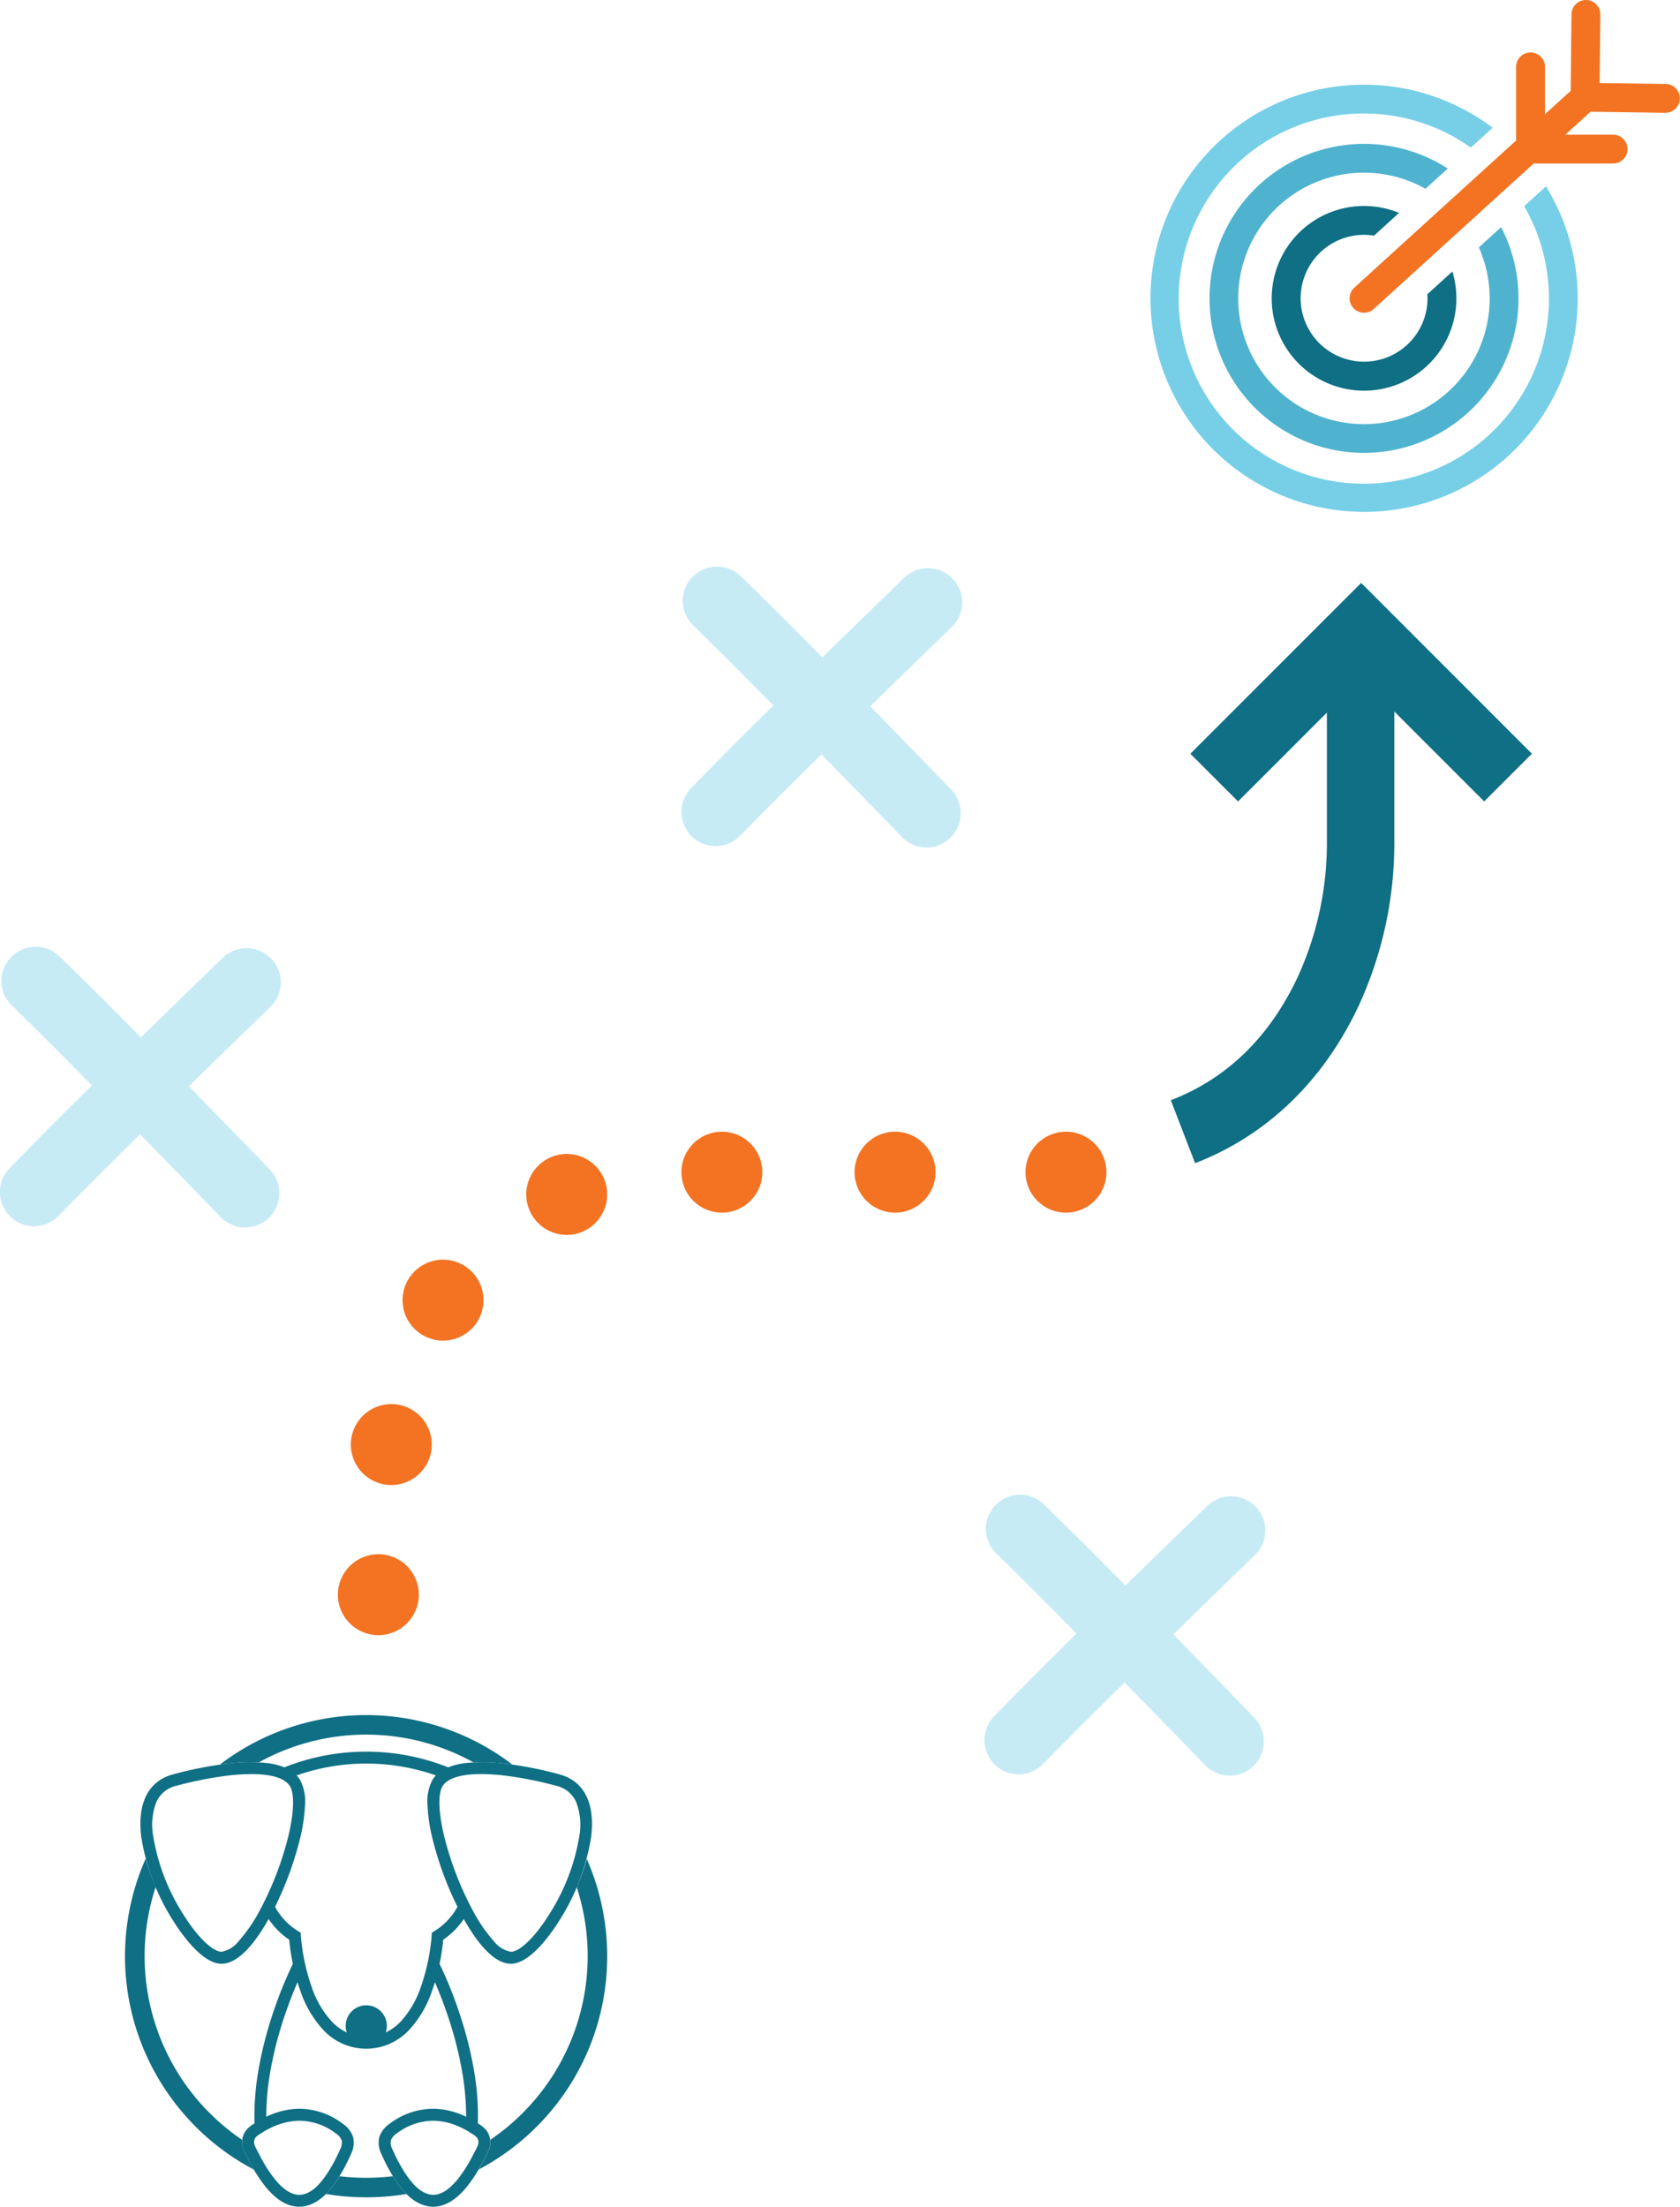 <svg xmlns="http://www.w3.org/2000/svg" width="257.109" height="337.7" viewBox="0 0 257.109 337.7"><g transform="translate(-113.461 -71.833)"><path d="M321.974,327.21l-.011-.01,0,0a5.243,5.243,0,0,0-7.408-.111c-4.736,4.584-8.876,8.608-12.522,12.171-5.641-5.711-9.644-9.677-12.5-12.418a5.226,5.226,0,0,0-7.269,7.512c3.1,3.024,7.388,7.313,12.274,12.261-5.814,5.739-9.838,9.8-12.609,12.685a5.226,5.226,0,0,0,7.512,7.269c3.065-3.141,7.429-7.5,12.457-12.47,4.011,4.1,8.2,8.4,12.337,12.667a5.224,5.224,0,0,0,7.382.122l.011-.01,0,0a5.244,5.244,0,0,0,.112-7.408c-4.668-4.823-8.754-9.025-12.365-12.721,4.037-3.952,8.273-8.077,12.474-12.148A5.224,5.224,0,0,0,321.974,327.21Z" transform="translate(-16.335 -24.799)" fill="#c7ebf5"/><path d="M270.557,169.787l-.011-.012,0,0a5.243,5.243,0,0,0-7.408-.112c-4.737,4.584-8.877,8.609-12.522,12.171-5.64-5.711-9.644-9.677-12.5-12.418a5.226,5.226,0,0,0-7.269,7.511c3.1,3.026,7.388,7.315,12.274,12.261-5.814,5.741-9.837,9.8-12.609,12.685a5.227,5.227,0,0,0,7.512,7.27c3.064-3.142,7.429-7.5,12.456-12.469,4.011,4.1,8.2,8.4,12.338,12.667a5.224,5.224,0,0,0,7.382.12l.011-.01,0,0a5.243,5.243,0,0,0,.112-7.408c-4.668-4.824-8.755-9.026-12.365-12.721,4.037-3.953,8.273-8.078,12.474-12.148A5.224,5.224,0,0,0,270.557,169.787Z" transform="translate(-11.306 -9.401)" fill="#c7ebf5"/><path d="M147.229,273.786a5.223,5.223,0,0,0,7.382.122l.011-.01,0,0a5.242,5.242,0,0,0,.111-7.408c-4.667-4.823-8.753-9.026-12.364-12.72,4.037-3.953,8.272-8.078,12.474-12.148a5.224,5.224,0,0,0,.121-7.383l-.011-.01,0,0a5.245,5.245,0,0,0-7.409-.111c-4.737,4.584-8.876,8.608-12.522,12.171-5.641-5.711-9.644-9.677-12.5-12.418a5.227,5.227,0,0,0-7.27,7.512c3.1,3.024,7.388,7.313,12.275,12.261-5.815,5.741-9.838,9.8-12.61,12.685a5.226,5.226,0,0,0,7.512,7.269c3.064-3.141,7.429-7.5,12.457-12.47C138.9,265.215,143.094,269.519,147.229,273.786Z" transform="translate(0 -15.705)" fill="#c7ebf5"/><circle cx="6.195" cy="6.195" r="6.195" transform="translate(167.151 286.699)" fill="#f37322"/><circle cx="6.195" cy="6.195" r="6.195" transform="translate(165.169 309.674)" fill="#f37322"/><circle cx="6.195" cy="6.195" r="6.195" transform="translate(175.067 264.599)" fill="#f37322"/><circle cx="6.195" cy="6.195" r="6.195" transform="translate(193.997 248.423)" fill="#f37322"/><circle cx="6.195" cy="6.195" r="6.195" transform="translate(217.744 245.017)" fill="#f37322"/><circle cx="6.195" cy="6.195" r="6.195" transform="translate(244.245 245.017)" fill="#f37322"/><circle cx="6.195" cy="6.195" r="6.195" transform="translate(270.402 245.017)" fill="#f37322"/><path d="M340.773,235.52a59.491,59.491,0,0,0,5.5-25.6V190.389l13.756,13.757,7.3-7.3L343.2,172.71l-2-2-5.209,5.208h-.035v.035l-20.895,20.895,7.3,7.3,13.593-13.593v19.37a49.269,49.269,0,0,1-4.512,21.192c-4.323,9.161-10.839,15.471-19.371,18.757l3.711,9.635C326.713,255.293,335.356,247,340.773,235.52Z" transform="translate(-19.425 -9.671)" fill="#0f6f84"/><path d="M341.315,151.569a32.672,32.672,0,0,0,27.832-49.813l-3.334,3.033a28.329,28.329,0,1,1-8.163-8.968l3.335-3.034a32.684,32.684,0,1,0-19.67,58.781Z" transform="translate(-19.089 -1.404)" fill="#76cfe7"/><path d="M355.1,100.012a23.644,23.644,0,1,0,8.163,8.968l-3.406,3.1a19.241,19.241,0,1,1-8.161-8.969Z" transform="translate(-20.071 -2.386)" fill="#4fb3cf"/><path d="M343.328,111.184a9.64,9.64,0,0,1,1.515.131l3.834-3.487a14.132,14.132,0,1,0,8.162,8.967L353,120.285c.013.2.031.4.031.605a9.707,9.707,0,1,1-9.706-9.706Z" transform="translate(-21.102 -3.417)" fill="#0f6f84"/><path d="M390.787,84.682l-6.683-.094-3.444-.048L380.7,81.1l.072-7.035a2.208,2.208,0,0,0-2.185-2.231h-.023a2.209,2.209,0,0,0-2.208,2.186l-.072,7.033-.049,4.68-3.937,3.583V82.066a2.208,2.208,0,0,0-4.416,0V93.33l-.637.579-3.272,2.977-3.438,3.128L357.245,103l-3.8,3.46-3.322,3.021-6.986,6.355a2.208,2.208,0,1,0,2.971,3.267l6.987-6.356,3.324-3.023,3.8-3.459,3.285-2.988,3.439-3.129,3.273-2.977.346-.315h12.112a2.208,2.208,0,1,0,0-4.415h-7.257l3.856-3.508,4.768.067,6.686.093h.032a2.208,2.208,0,0,0,.031-4.415Z" transform="translate(-22.394 0)" fill="#f37322"/><g transform="translate(132.604 334.308)"><path d="M151.805,370.192a29.42,29.42,0,0,1,4.928-.213,33.874,33.874,0,0,1,32.826,0,29.566,29.566,0,0,1,4.957.211c.337.039.67.084,1,.129q-.853-.654-1.744-1.256a36.853,36.853,0,0,0-41.255,0q-.892.6-1.752,1.261.516-.073,1.041-.134" transform="translate(-136.252 -362.764)" fill="#0f6f84"/><path d="M211.429,387.681c-.073-.176-.151-.35-.226-.526a33.97,33.97,0,0,1-1.532,4.338,33.975,33.975,0,0,1-13.239,38.641c.012.116.02.237.02.358a3.353,3.353,0,0,1-.276,1.284,9.282,9.282,0,0,1-.409.841l0,0c-.1.2-.21.4-.31.6-.189.362-.384.738-.593,1.106-.068.121-.135.237-.2.352a36.189,36.189,0,0,0,3.409-2.043A36.983,36.983,0,0,0,211.429,416.4a37.01,37.01,0,0,0,0-28.721" transform="translate(-140.545 -365.15)" fill="#0f6f84"/><path d="M154.182,434.318c-.208-.368-.4-.744-.591-1.106-.1-.2-.208-.4-.313-.6l0-.006a9.078,9.078,0,0,1-.411-.838,3.369,3.369,0,0,1-.276-1.284,2.6,2.6,0,0,1,.021-.337,34.2,34.2,0,0,1-5.013-4.139,33.956,33.956,0,0,1-8.243-34.566,33.807,33.807,0,0,1-1.527-4.34c-.084.19-.165.378-.247.57a36.834,36.834,0,0,0,3.4,34.987A37.011,37.011,0,0,0,154.4,434.694c-.071-.123-.145-.247-.216-.376" transform="translate(-134.679 -365.145)" fill="#0f6f84"/><path d="M179.542,441.794c-.188-.272-.368-.55-.54-.828a34.6,34.6,0,0,1-8.166,0c-.171.278-.35.557-.538.826a13.481,13.481,0,0,1-1.536,1.894,37.446,37.446,0,0,0,12.31,0,13.468,13.468,0,0,1-1.532-1.889" transform="translate(-138.013 -370.413)" fill="#0f6f84"/><path d="M204.462,381.791a31.688,31.688,0,0,1-4.543,11.937c-2.5,4.043-4.782,5.85-5.93,5.85a4.319,4.319,0,0,1-2.652-1.666,23.53,23.53,0,0,1-3.232-4.73,49.363,49.363,0,0,1-4.314-11.193c-.906-3.724-1-6.64-.244-7.8.777-1.194,2.818-1.81,5.873-1.81a30.8,30.8,0,0,1,3.544.225,57.074,57.074,0,0,1,7.863,1.547l.027.009A4.371,4.371,0,0,1,204,376.748a9.707,9.707,0,0,1,.462,5.042M182.3,396.4l-.419.247-.029.485a31.406,31.406,0,0,1-1.665,7.85,14.815,14.815,0,0,1-3.08,5.281,7.825,7.825,0,0,1-2.282,1.662,3.147,3.147,0,1,0-6.127-.992,3.232,3.232,0,0,0,.157.992,7.812,7.812,0,0,1-2.267-1.65,14.777,14.777,0,0,1-3.08-5.257,31.6,31.6,0,0,1-1.677-7.885l-.028-.485-.42-.247a10.065,10.065,0,0,1-3.5-3.7,51.683,51.683,0,0,0,3.783-10.282,25.845,25.845,0,0,0,.8-5.282,6.962,6.962,0,0,0-.8-3.941,4.286,4.286,0,0,0-.483-.607,32.166,32.166,0,0,1,10.63-1.816h.055a32.193,32.193,0,0,1,10.632,1.816,4.226,4.226,0,0,0-.483.607,6.976,6.976,0,0,0-.8,3.941,25.8,25.8,0,0,0,.8,5.282A51.571,51.571,0,0,0,185.8,392.7a10.061,10.061,0,0,1-3.5,3.7m-26.721-3.219a23.642,23.642,0,0,1-3.231,4.73,4.328,4.328,0,0,1-2.652,1.666c-1.149,0-3.427-1.807-5.933-5.85a31.744,31.744,0,0,1-4.542-11.937,9.717,9.717,0,0,1,.462-5.042,4.367,4.367,0,0,1,3.148-2.585l.026-.009a57,57,0,0,1,7.863-1.547,30.765,30.765,0,0,1,3.544-.225c3.053,0,5.1.618,5.871,1.81.755,1.156.665,4.072-.241,7.8a49.408,49.408,0,0,1-4.315,11.193m32.468,34.251a3.253,3.253,0,0,1,.734.571,1.131,1.131,0,0,1,.235.707,1.587,1.587,0,0,1-.141.6,7.181,7.181,0,0,1-.332.67l0,0c-.11.207-.217.413-.321.613-.189.364-.368.707-.562,1.049a19.7,19.7,0,0,1-1.716,2.6,9.545,9.545,0,0,1-1.56,1.6,4.548,4.548,0,0,1-1.348.763,2.861,2.861,0,0,1-.928.16,2.744,2.744,0,0,1-.591-.066c-1.577-.346-2.781-1.871-3.548-2.987l0,0a23.98,23.98,0,0,1-1.947-3.525c-.053-.111-.112-.242-.17-.374a2.242,2.242,0,0,1-.254-1.352,2.289,2.289,0,0,1,.964-1.131,9.333,9.333,0,0,1,5.483-1.9c.081,0,.165,0,.249,0a9.8,9.8,0,0,1,3.161.655,12.891,12.891,0,0,1,2.485,1.276c.037.023.074.047.111.071m-29.814-1.347a9.813,9.813,0,0,1,3.16-.655,9.267,9.267,0,0,1,5.734,1.9,2.276,2.276,0,0,1,.961,1.131,2.214,2.214,0,0,1-.252,1.352c-.057.133-.118.263-.17.374a24.073,24.073,0,0,1-1.947,3.525l0,0c-.769,1.116-1.971,2.642-3.548,2.987a2.751,2.751,0,0,1-.591.066,2.857,2.857,0,0,1-.928-.16,4.544,4.544,0,0,1-1.347-.763,9.476,9.476,0,0,1-1.561-1.6,19.793,19.793,0,0,1-1.716-2.6c-.194-.342-.372-.686-.562-1.049-.1-.2-.213-.407-.321-.613l0,0a7.186,7.186,0,0,1-.331-.67,1.574,1.574,0,0,1-.142-.6A1.136,1.136,0,0,1,154.9,428a3.26,3.26,0,0,1,.734-.571l.108-.071a12.957,12.957,0,0,1,2.486-1.276M201.314,372.4a57.589,57.589,0,0,0-8.117-1.6,25.5,25.5,0,0,0-6.376-.078,10.1,10.1,0,0,0-2.441.63,33.812,33.812,0,0,0-12.466-2.4h-.135a33.8,33.8,0,0,0-12.475,2.4,10.063,10.063,0,0,0-2.44-.63,25.507,25.507,0,0,0-6.377.078,57.465,57.465,0,0,0-8.116,1.6c-3.847.975-5.61,4.391-4.961,9.619a33.574,33.574,0,0,0,4.8,12.673c1.25,2.018,4.483,6.716,7.483,6.716,2.748,0,5.391-3.608,7.207-6.845a11.547,11.547,0,0,0,3.145,3.158,33.779,33.779,0,0,0,.562,3.705,63.415,63.415,0,0,0-3.129,7.8,59.2,59.2,0,0,0-2.088,8.208,40.952,40.952,0,0,0-.649,8.4l-.1.066a4.718,4.718,0,0,0-1.147.94,2.932,2.932,0,0,0-.652,1.869,3.354,3.354,0,0,0,.276,1.285,9.144,9.144,0,0,0,.409.84l0,.006c.106.2.211.4.313.593.188.365.383.739.591,1.109a21.873,21.873,0,0,0,1.876,2.836,11.3,11.3,0,0,0,1.862,1.9,6.483,6.483,0,0,0,1.89,1.057,4.707,4.707,0,0,0,1.513.255h0a4.627,4.627,0,0,0,.984-.108c2.2-.484,3.713-2.365,4.658-3.734a26.508,26.508,0,0,0,2.1-3.792c.057-.123.124-.27.192-.427a3.812,3.812,0,0,0,.328-2.585,4.1,4.1,0,0,0-1.64-2.094,11.063,11.063,0,0,0-6.863-2.247,11.673,11.673,0,0,0-3.75.77c-.346.131-.693.281-1.037.444a40.146,40.146,0,0,1,.638-7.053,56.927,56.927,0,0,1,2.016-7.938c.748-2.276,1.523-4.206,2.12-5.589.139.452.29.91.458,1.369a16.577,16.577,0,0,0,3.482,5.924,9.015,9.015,0,0,0,6.538,2.883v0h.076v0a9.017,9.017,0,0,0,6.539-2.883,16.551,16.551,0,0,0,3.482-5.924c.168-.458.319-.917.458-1.369.6,1.383,1.372,3.313,2.121,5.589a57.443,57.443,0,0,1,2.016,7.938,40.233,40.233,0,0,1,.638,7.053c-.346-.163-.691-.313-1.039-.444a11.657,11.657,0,0,0-3.748-.77,11.061,11.061,0,0,0-6.863,2.247,4.1,4.1,0,0,0-1.642,2.094,3.829,3.829,0,0,0,.327,2.585c.069.157.137.3.195.427a25.949,25.949,0,0,0,2.1,3.79c.943,1.371,2.452,3.251,4.659,3.736a4.6,4.6,0,0,0,.983.108h0a4.721,4.721,0,0,0,1.514-.255,6.512,6.512,0,0,0,1.889-1.057,11.331,11.331,0,0,0,1.861-1.9,21.6,21.6,0,0,0,1.875-2.836c.208-.37.405-.744.594-1.109.1-.194.206-.4.31-.593l0-.006a9.14,9.14,0,0,0,.409-.84,3.371,3.371,0,0,0,.276-1.285,2.932,2.932,0,0,0-.652-1.869,4.7,4.7,0,0,0-1.149-.94l-.1-.066a40.948,40.948,0,0,0-.648-8.4,58.969,58.969,0,0,0-2.09-8.208,63.056,63.056,0,0,0-3.127-7.8,33.218,33.218,0,0,0,.56-3.705,11.518,11.518,0,0,0,3.148-3.158c1.816,3.237,4.458,6.845,7.207,6.845,3,0,6.232-4.7,7.482-6.716a33.622,33.622,0,0,0,4.8-12.673c.648-5.228-1.115-8.644-4.961-9.619" transform="translate(-134.933 -363.369)" fill="#0f6f84"/></g></g></svg>